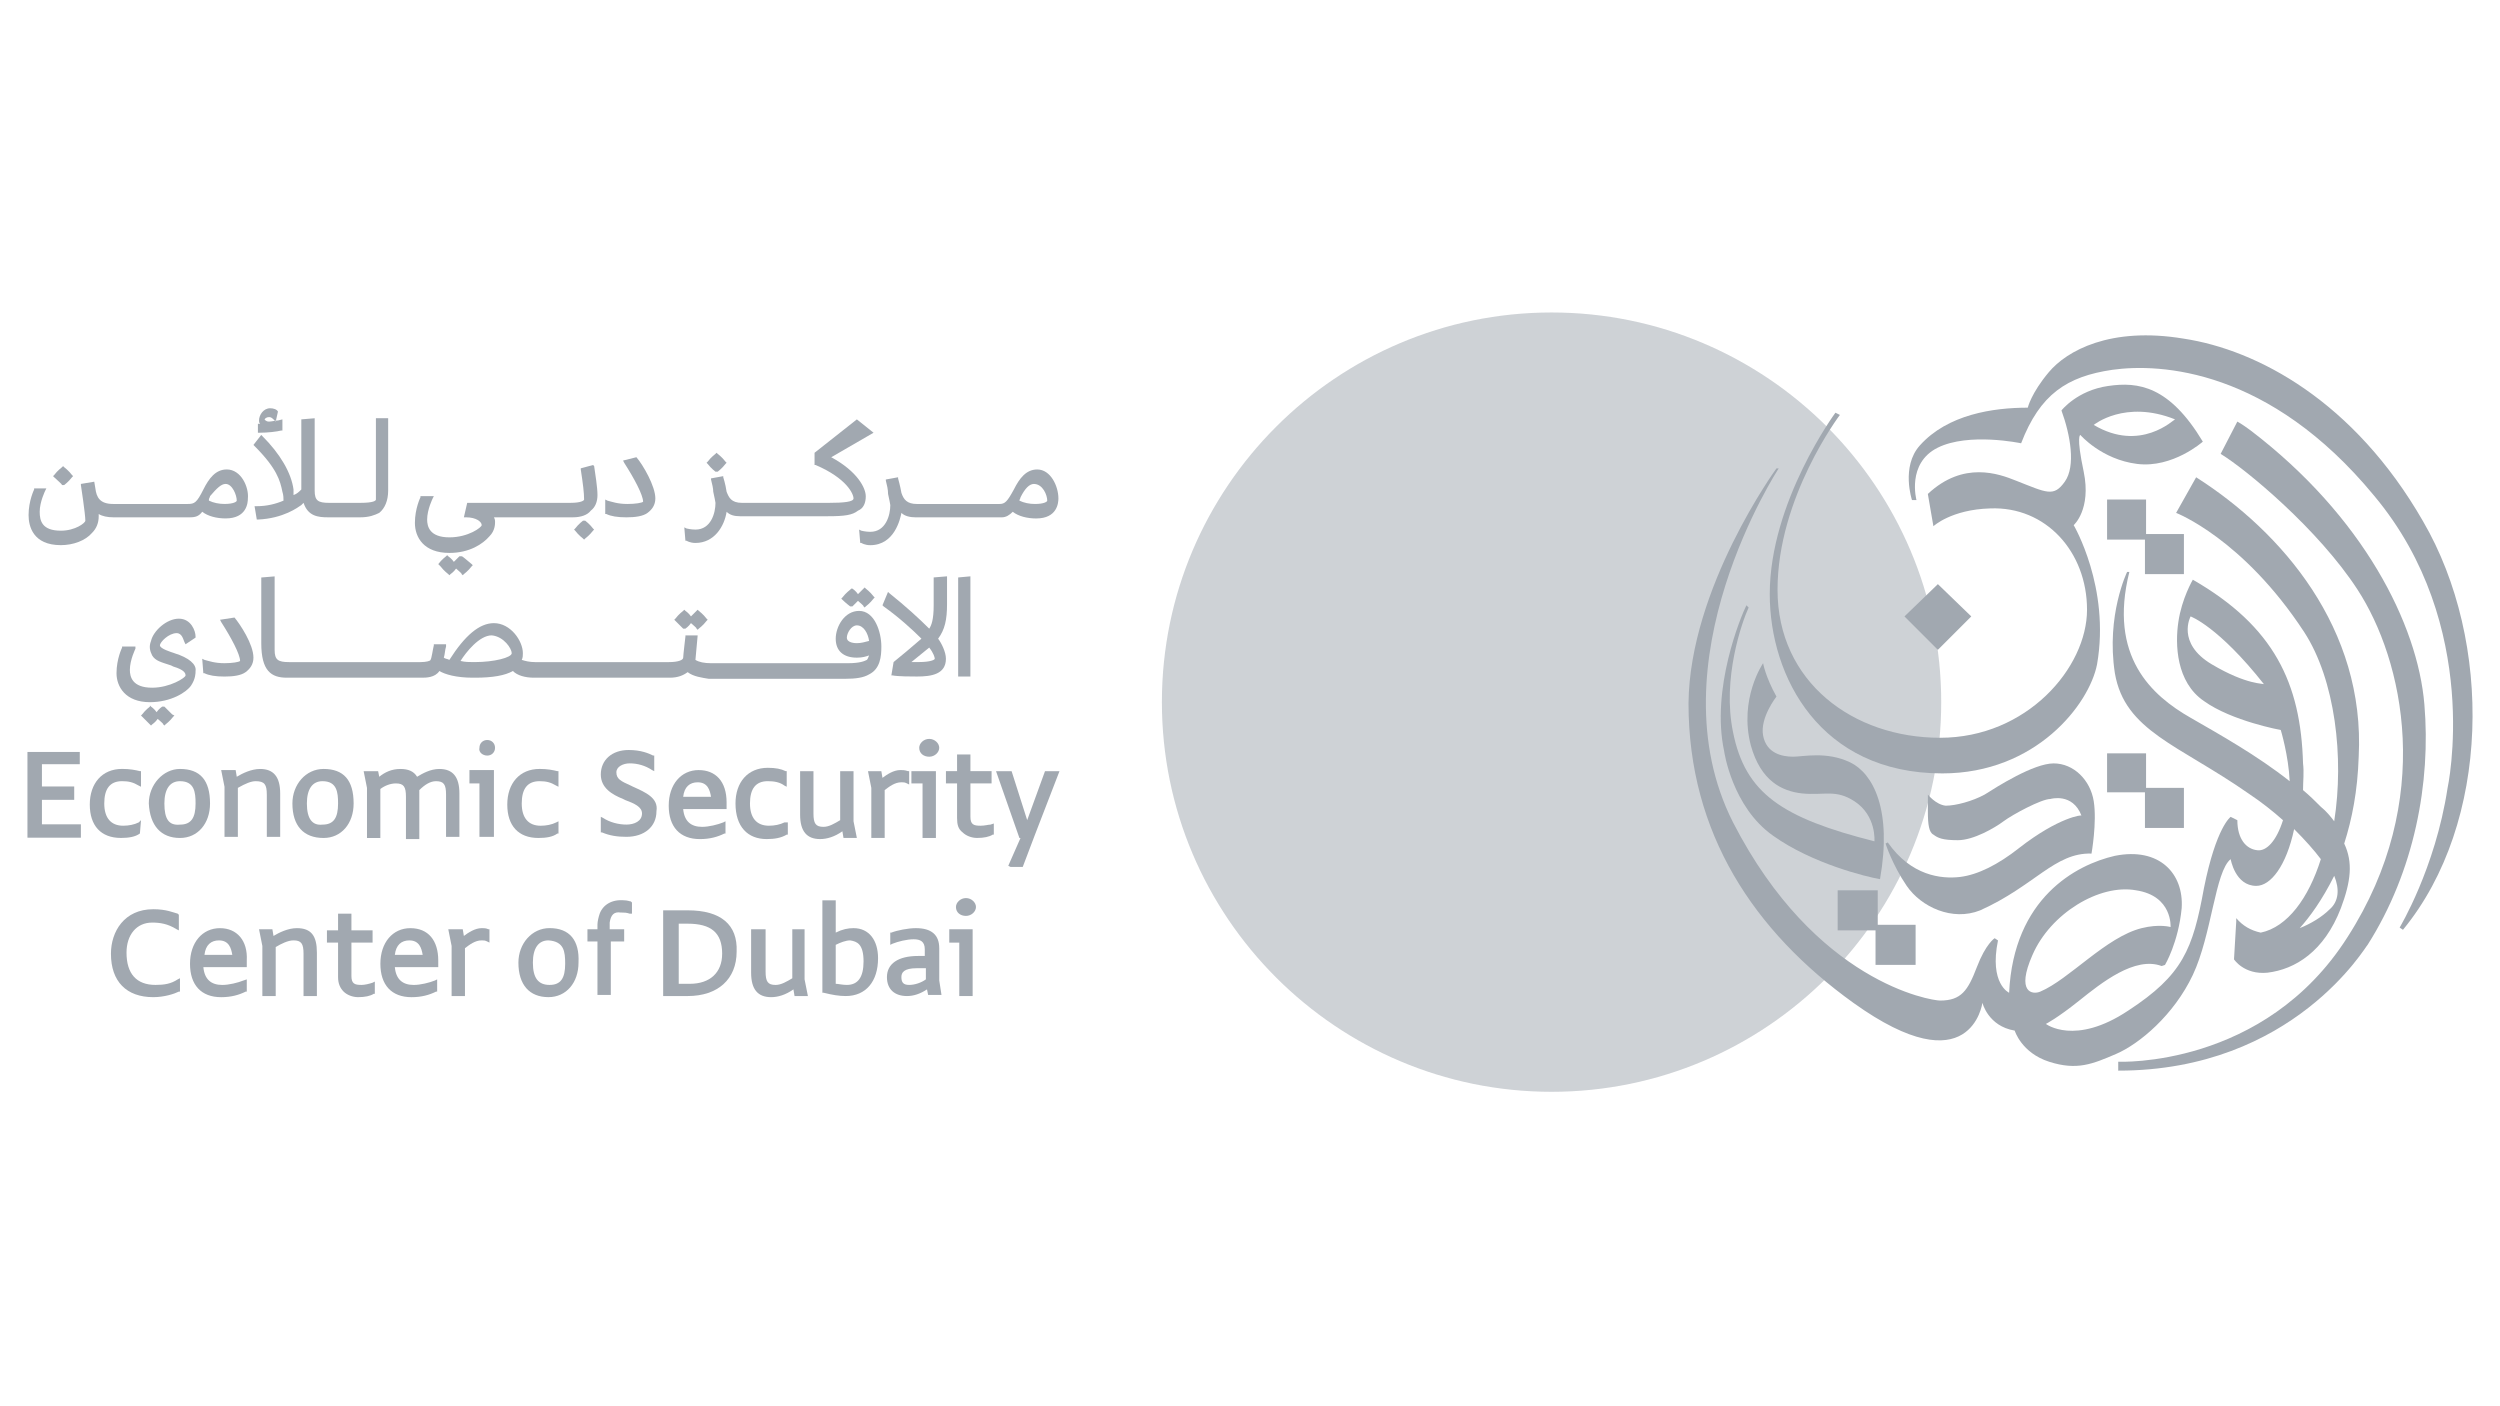 <?xml version="1.0" encoding="UTF-8"?>
<svg id="Layer_1" data-name="Layer 1" xmlns="http://www.w3.org/2000/svg" viewBox="0 0 1366 768">
  <defs>
    <style>
      .cls-1 {
        opacity: .52;
      }

      .cls-2 {
        fill: #a1a8b0;
        fill-rule: evenodd;
        stroke-width: 0px;
      }
    </style>
  </defs>
  <g id="Group-3" class="cls-1">
    <path id="Fill-1" class="cls-2" d="m1060.68,383.65c0,117.4-95.5,212.91-212.91,212.91s-212.91-95.5-212.91-212.91,95.5-212.91,212.91-212.91,212.91,95.5,212.91,212.91"/>
  </g>
  <path id="Fill-4" class="cls-2" d="m1272.98,496.8c-4.26,4.26-10.34,7.91-16.42,10.34,5.47-6.08,12.17-15.21,18.86-28.59,3.04,7.3,2.43,13.99-2.43,18.25m-162.42,24.94c9.73-22.51,36.5-38.93,56.57-35.28,20.07,3.04,18.86,20.07,18.86,20.07,0,0-6.08-1.82-15.82.61-19.47,4.87-39.54,27.98-55.36,34.67-4.26,1.82-13.38.61-4.26-20.07m97.94-158.77c-19.47-11.56-11.56-26.16-11.56-26.16,0,0,15.21,5.47,40.15,37.11,0-.61-9.12.61-28.59-10.95m-8.52-102.2l-10.95,19.47s36.5,13.99,69.96,65.09c17.03,26.16,21.9,68.74,16.42,103.41-1.82-2.43-4.26-5.47-7.3-7.91-3.04-3.04-6.08-6.08-9.73-9.12,0-4.87.61-9.73,0-14.6-1.22-43.8-15.82-74.82-60.22-100.37,0,0-6.08,10.34-7.91,23.12-1.82,12.17-1.22,32.85,13.99,43.19,15.21,10.95,41.97,15.82,41.97,15.82,0,0,4.26,13.99,4.87,27.98-17.64-13.99-38.32-25.55-54.14-34.67-21.29-12.17-45.01-33.46-33.46-79.69h-1.22s-11.56,23.72-6.69,55.36c5.47,31.63,34.67,38.93,73,65.7,7.3,4.87,13.38,9.73,18.86,14.6-3.65,11.56-9.12,17.03-13.99,16.42-6.08-.61-10.95-6.08-10.95-16.42l-3.65-1.82s-7.91,5.47-14.6,38.93c-6.08,33.46-11.56,47.45-41.36,66.91-29.2,19.47-45.01,7.3-45.01,7.3,0,0,6.08-3.04,18.25-12.77,12.17-9.73,30.42-24.33,45.01-18.86l1.82-.61s7.3-12.17,9.12-31.02c1.22-18.86-12.17-33.46-36.5-28.59-21.29,4.87-55.36,23.12-57.79,74.82,0,0-10.95-4.87-6.08-28.59l-1.82-1.22s-4.87,3.04-9.73,15.82c-4.87,12.77-8.52,18.25-20.07,18.25-4.87,0-68.13-9.73-113.14-97.33-44.41-87.6,24.94-193.44,24.94-193.44h-1.22s-47.45,65.09-48.06,128.35c0,71.17,35.89,124.7,90.03,163.63,64.48,46.23,70.56,0,70.56,0,0,0,3.04,12.77,17.64,15.21,0,0,3.65,12.17,18.86,17.03,15.21,4.87,23.72,1.22,36.5-4.26,12.77-5.47,31.63-21.29,41.97-43.19,10.34-21.9,12.17-56.57,20.68-63.26,0,0,2.43,14.6,13.99,14.6,7.91,0,16.42-10.95,20.68-31.02,6.08,6.08,10.95,11.56,14.6,16.42-6.69,21.29-18.25,37.11-32.85,40.15-5.47-1.22-9.73-3.65-13.38-7.91v1.82l-1.22,20.68s5.47,8.52,18.25,7.3c15.21-1.82,31.02-11.56,40.15-35.28,5.47-14.6,6.69-24.94,1.82-35.28,4.26-13.38,7.3-28.59,7.91-47.45,3.65-69.96-41.97-122.88-88.81-152.68"/>
  <polygon id="Fill-6" class="cls-2" points="1058.85 355.06 1040.6 336.81 1058.85 319.17 1077.1 336.81 1058.85 355.06"/>
  <polygon id="Fill-8" class="cls-2" points="1172.61 291.8 1172.61 272.94 1151.31 272.94 1151.31 294.84 1172 294.84 1172 313.7 1193.29 313.7 1193.29 291.8 1172.61 291.8"/>
  <polygon id="Fill-10" class="cls-2" points="1172.61 430.49 1172.61 411.63 1151.31 411.63 1151.31 432.92 1172 432.92 1172 452.39 1193.29 452.39 1193.29 430.49 1172.61 430.49"/>
  <polygon id="Fill-12" class="cls-2" points="1026 505.31 1026 486.46 1004.1 486.46 1004.1 508.35 1024.79 508.35 1024.79 527.21 1046.69 527.21 1046.69 505.31 1026 505.31"/>
  <path id="Fill-14" class="cls-2" d="m1103.26,463.34c-11.56,9.12-22.51,14.6-32.24,15.82-10.34,1.22-26.77-.61-39.54-18.86l-1.22.61s3.65,11.56,11.56,23.12c7.91,11.56,24.94,19.47,40.15,13.38,29.81-13.38,40.76-31.63,60.83-31.02,0,0,3.04-17.03,1.22-28.59-1.82-11.56-10.95-20.68-21.9-20.68s-31.02,12.77-37.71,17.03c-6.69,3.65-15.82,6.08-21.29,6.08-5.47-.61-9.73-6.08-9.73-6.08v9.12c0,7.3.61,11.56,3.04,12.77,2.43,1.82,4.87,3.04,13.38,3.04s20.07-6.69,24.94-10.34c4.87-3.65,20.68-12.17,25.55-12.17,0,0,12.17-3.65,17.03,9.12.61-.61-12.17.61-34.07,17.64"/>
  <g id="Group-18">
    <path id="Fill-16" class="cls-2" d="m1047.14,273.24h-2.43s-6.08-18.25,4.26-29.81c15.21-17.03,40.15-20.68,59.01-20.68,0,0,1.82-7.91,11.56-19.47,9.73-11.56,33.46-24.94,73.6-18.25,40.15,6.08,93.07,34.07,130.79,99.76,38.32,65.7,37.11,164.85-10.95,223.25l-1.82-1.22s19.47-32.24,26.16-76.04c0,0,19.47-88.81-40.15-159.98-57.18-69.35-116.79-72.39-142.95-68.74-24.94,3.65-39.54,13.38-49.88,40.15,0,0-28.59-6.08-45.62,2.43-17.03,8.52-11.56,28.59-11.56,28.59"/>
  </g>
  <path id="Fill-19" class="cls-2" d="m1157.4,585h0v-4.87s79.69,3.65,125.31-68.13c48.06-74.82,30.42-151.47,5.47-189.79-21.29-32.85-60.83-65.7-74.82-74.21l9.12-17.64s2.43,1.22,7.3,4.87c61.44,46.84,91.25,105.85,94.9,149.64,3.65,42.58-5.47,91.25-31.02,131.39-.61,0-40.15,68.74-136.26,68.74"/>
  <path id="Fill-21" class="cls-2" d="m1144.02,232.18s17.03-13.99,44.41-3.04c-.61,0-18.86,18.25-44.41,3.04m7.91-21.29c-17.03,2.43-25.55,13.38-25.55,13.38,4.87,13.38,7.91,30.42,1.82,38.93-6.08,8.52-9.73,6.08-26.77-.61-9.12-3.65-28.59-10.95-48.06,7.3l3.04,17.64s9.73-9.12,31.02-9.73c30.42-1.22,52.92,23.72,52.92,55.36s-32.85,69.96-80.3,69.96-88.81-30.42-88.81-80.9,34.07-95.5,34.07-95.5l-2.43-1.22s-35.89,48.66-35.89,99.15c0,45.01,27.37,97.94,94.29,97.94,51.1,0,80.3-37.71,84.55-59.61,7.3-41.97-12.77-76.04-12.77-76.04,0,0,9.73-8.52,5.47-29.2-4.26-20.07-1.82-20.07-1.82-20.07,0,0,11.56,13.38,31.02,15.82,19.47,2.43,35.89-12.17,35.89-12.17-18.25-30.42-35.28-32.85-51.71-30.42"/>
  <path id="Fill-23" class="cls-2" d="m1010.8,416.5c-12.77-6.08-25.55-3.04-31.02-3.04-6.08,0-14.6-1.82-16.42-11.56-1.82-9.73,7.3-21.29,7.3-21.29-6.08-10.95-7.3-18.25-7.3-18.25,0,0-13.38,19.47-6.69,45.01,5.47,19.47,17.03,24.94,27.98,26.16,12.17,1.22,18.25-2.43,28.59,4.26,12.17,7.91,10.95,21.9,10.95,21.9-50.49-12.77-70.56-26.16-77.25-59.61-6.08-29.2,4.87-60.22,8.52-68.13l-1.22-1.22c-3.04,6.08-19.47,45.62-12.17,79.69,0,0,4.26,30.42,26.77,46.23,21.29,15.21,51.1,22.51,58.4,23.72,6.69-37.71-3.65-57.79-16.42-63.87"/>
  <path id="Fill-25" class="cls-2" d="m324.02,254.08l-6.69,1.82v.61c1.22,7.91,1.82,12.77,1.82,16.42,0,.61-1.82,1.82-7.3,1.82h-56.57l-1.82,7.91h1.22c5.47,0,8.52,2.43,8.52,4.26,0,1.22-7.3,6.69-17.64,6.69-10.95,0-12.17-6.08-12.17-9.73,0-5.47,3.04-11.56,3.04-11.56l.61-1.22h-7.3v.61s-3.04,6.08-3.04,13.99,4.87,16.42,18.86,16.42c10.95,0,18.25-4.87,21.9-9.12,3.04-3.04,3.04-6.69,3.04-7.91,0-.61,0-1.22-.61-2.43h43.19c4.26,0,7.91-1.22,9.73-3.65,2.43-1.82,3.65-4.87,3.65-8.52,0-4.26-1.22-11.56-1.82-15.82l-.61-.61Z"/>
  <path id="Fill-27" class="cls-2" d="m252.24,303.96h-1.22s-1.22,1.22-3.04,3.04c-1.22-1.82-3.04-3.04-3.04-3.04l-.61-.61-.61.61s-2.43,1.82-4.26,4.26l.61.61.61.61c1.82,2.43,4.26,4.26,4.26,4.26l.61.61.61-.61s1.82-1.22,3.04-3.04c1.22,1.22,3.04,2.43,3.04,3.04l.61.61.61-.61s2.43-1.82,4.26-4.26l.61-.61-.61-.61c-3.04-2.43-4.87-4.26-5.47-4.26"/>
  <path id="Fill-29" class="cls-2" d="m319.76,284.5h-1.22s-2.43,1.82-4.26,4.26l-.61.61.61.61c1.82,2.43,4.26,4.26,4.26,4.26l.61.61.61-.61s2.43-1.82,4.26-4.26l.61-.61-.61-.61c-1.82-2.43-4.26-4.26-4.26-4.26"/>
  <path id="Fill-31" class="cls-2" d="m347.74,249.82l-7.3,1.82.61,1.22c5.47,8.52,10.34,17.64,10.34,21.29-.61.61-4.26,1.22-8.52,1.22-5.47,0-8.52-1.22-10.95-1.82l-1.22-.61v7.91h.61c2.43,1.22,6.08,1.82,10.95,1.82s9.12-.61,11.56-2.43c2.43-1.82,4.26-4.26,4.26-7.91,0-6.69-6.69-18.25-10.34-22.51h0Z"/>
  <path id="Fill-33" class="cls-2" d="m390.93,257.73h1.22s2.43-1.82,4.26-4.26l.61-.61-.61-.61c-1.82-2.43-4.26-4.26-4.26-4.26l-.61-.61-.61.61s-2.43,1.82-4.26,4.26l-.61.61.61.61c1.82,2.43,4.26,4.26,4.26,4.26"/>
  <path id="Fill-35" class="cls-2" d="m473.05,271.12c0-4.26-4.26-13.38-18.86-21.29l23.12-13.38-9.12-7.3-23.12,18.25v6.69h.61c17.03,7.3,20.68,15.82,20.68,18.25,0,1.82-4.87,2.43-13.99,2.43h-46.84c-6.08,0-7.3-3.04-8.52-6.08-.61-4.26-1.82-7.91-1.82-7.91v-.61l-6.69,1.22v.61c.61,2.43,1.22,4.87,1.22,6.69.61,3.04,1.22,5.47,1.22,6.08,0,5.47-2.43,14.6-10.95,14.6-2.43,0-4.87-.61-4.87-.61l-1.22-.61.61,7.3h.61s1.82,1.22,4.87,1.22c10.34,0,15.82-9.12,17.03-17.03h0c1.82,1.82,4.26,2.43,7.3,2.43h48.06c9.12,0,13.38-.61,16.42-3.04,3.04-1.22,4.26-4.26,4.26-7.91"/>
  <path id="Fill-37" class="cls-2" d="m572.21,273.55c0,.61-1.82,1.82-6.69,1.82-3.04,0-6.08-.61-8.52-1.82h0c0-.61.61-1.22.61-1.82,2.43-4.87,4.87-7.3,7.3-7.3,4.87,0,7.3,6.08,7.3,9.12m-5.47-17.03c-6.08,0-9.73,4.87-12.77,10.95-3.65,6.69-4.87,7.91-7.91,7.91h-45.01c-5.47,0-7.3-2.43-8.52-6.08-.61-3.65-1.82-7.91-1.82-7.91v-.61l-6.69,1.22v.61c.61,2.43,1.22,4.87,1.22,7.3.61,3.04,1.22,5.47,1.22,6.08,0,5.47-2.43,14.6-10.95,14.6-2.43,0-4.87-.61-4.87-.61l-1.22-.61.61,7.3h.61s1.82,1.22,4.87,1.22c13.38,0,16.42-14.6,17.03-17.64h0c1.82,1.82,4.87,2.43,7.91,2.43h46.84c2.43,0,4.26-1.22,6.08-3.04,3.04,2.43,7.91,3.65,12.77,3.65,11.56,0,12.17-8.52,12.17-10.95,0-6.69-4.26-15.82-11.56-15.82"/>
  <path id="Fill-39" class="cls-2" d="m123.28,264.42c3.65,0,6.08,6.08,6.08,9.12,0,.61-1.82,1.82-6.69,1.82-3.04,0-6.08-.61-8.52-1.82v-.61c0-.61.61-1.22.61-1.82,3.65-4.26,6.08-6.69,8.52-6.69m.61-7.91c-6.08,0-9.73,4.87-12.77,10.95-3.65,7.3-4.87,7.91-8.52,7.91h-40.76c-7.3,0-9.12-3.65-9.73-8.52l-.61-3.65-7.3,1.22v.61s2.43,15.82,2.43,19.47c0,1.22-5.47,5.47-13.38,5.47-10.34,0-11.56-5.47-11.56-10.34,0-5.47,3.04-11.56,3.04-11.56l.61-1.22h-6.69v.61s-3.04,6.08-3.04,13.99c0,6.08,2.43,16.42,17.64,16.42,6.69,0,13.38-2.43,17.03-6.69,2.43-2.43,3.65-5.47,3.65-9.12v-1.22c1.82,1.22,4.87,1.82,7.91,1.82h41.97c3.04,0,4.87-.61,6.69-3.04,3.04,2.43,7.91,3.65,12.77,3.65,11.56,0,12.17-8.52,12.17-10.95.61-6.08-3.65-15.82-11.56-15.82"/>
  <path id="Fill-41" class="cls-2" d="m33.86,265.03h1.22s2.43-1.82,4.26-4.26l.61-.61-.61-.61c-1.82-2.43-4.26-4.26-4.26-4.26l-.61-.61-.61.61s-2.43,1.82-4.26,4.26l-.61.61.61.61c1.82,1.82,4.26,3.65,4.26,4.26"/>
  <path id="Fill-43" class="cls-2" d="m205.4,228.53v44.41c0,.61-1.22,1.82-8.52,1.82h-17.03c-6.08,0-7.91-1.22-7.91-6.69v-39.54l-7.3.61v38.32c-1.22,1.22-2.43,2.43-4.26,3.04v-3.04c-1.22-9.12-7.3-19.47-17.03-29.2l-.61-.61-4.26,5.47.61.61c12.17,12.17,13.99,18.86,15.21,24.94.61,1.82.61,3.65.61,4.87-4.26,1.82-9.12,3.04-14.6,3.04h-1.22l1.22,7.3h.61c13.99-.61,21.9-6.69,23.72-7.91l1.22-1.22c2.43,7.3,7.91,7.91,13.38,7.91h17.64c4.87,0,7.91-1.22,10.34-2.43,3.04-2.43,4.87-6.69,4.87-12.17v-39.54h-6.69Z"/>
  <path id="Fill-45" class="cls-2" d="m151.87,229.75c-1.22,0-3.65.61-4.87.61-1.82,0-2.43-1.22-2.43-1.22,0,0,.61-1.22,2.43-1.22.61,0,1.22,0,2.43,1.22l1.22,1.22,1.22-5.47h0c-.61-1.22-2.43-1.82-4.26-1.82-3.65,0-6.08,3.65-6.08,6.69,0,.61,0,1.22.61,1.82h-1.22v4.87h.61c4.87,0,9.73-.61,12.17-1.22h.61v-6.08l-2.43.61Z"/>
  <path id="Fill-47" class="cls-2" d="m95.3,356.89c-1.82-.61-7.91-2.43-7.91-4.26s4.87-6.69,9.12-6.69c3.04,0,3.65,3.65,4.26,4.87l.61,1.22,5.47-3.65v-.61c0-3.04-2.43-9.73-9.12-9.73s-13.99,6.69-15.21,12.17c-1.22,3.04-.61,5.47.61,7.91,1.82,3.04,4.87,3.65,10.34,5.47l1.22.61c6.08,1.82,6.69,3.65,6.69,4.87s-8.52,6.69-18.25,6.69c-10.95,0-12.17-6.08-12.17-9.73,0-5.47,3.04-11.56,3.04-11.56v-1.22h-7.3v.61s-3.04,6.08-3.04,13.99c0,7.3,4.87,15.82,18.25,15.82,11.56,0,20.07-5.47,22.51-9.12,2.43-3.65,2.43-6.69,2.43-7.91.61-3.65-3.65-7.3-11.56-9.73"/>
  <path id="Fill-49" class="cls-2" d="m89.82,386.09h-1.22s-1.82,1.22-3.04,3.04c-1.22-1.82-3.04-3.04-3.04-3.04l-.61-.61v.61s-2.43,1.82-4.26,4.26l-.61.61.61.61c1.82,1.82,4.26,4.26,4.26,4.26l.61.61.61-.61s1.82-1.22,3.04-3.04c1.22,1.22,3.04,2.43,3.04,3.04l.61.61.61-.61s2.43-1.82,4.26-4.26l.61-.61-1.22-.61c-1.82-1.82-4.26-4.26-4.26-4.26"/>
  <path id="Fill-51" class="cls-2" d="m128.14,337.42h0l-7.91,1.22.61,1.22c5.47,8.52,10.34,17.64,10.34,21.29-.61.61-4.26,1.22-8.52,1.22-5.47,0-8.52-1.22-10.95-1.82l-1.22-.61.61,7.91h.61c2.43,1.22,6.08,1.82,10.95,1.82s9.12-.61,11.56-2.43c2.43-1.82,4.26-4.26,4.26-7.91,0-7.3-7.3-18.25-10.34-21.9"/>
  <path id="Fill-53" class="cls-2" d="m373.29,343.5h1.22s1.82-1.22,3.04-3.04c1.22,1.22,3.04,2.43,3.04,3.04l.61.61.61-.61s2.43-1.82,4.26-4.26l.61-.61-.61-.61c-1.82-2.43-4.26-4.26-4.26-4.26l-.61-.61-.61.61s-1.22,1.22-3.04,3.04c-1.22-1.82-3.04-3.04-3.04-3.04l-.61-.61-.61.61s-2.43,1.82-4.26,4.26l-.61.61.61.61c1.82,1.82,4.26,4.26,4.26,4.26"/>
  <path id="Fill-55" class="cls-2" d="m464.54,331.34h1.22s1.22-1.22,3.04-3.04c1.22,1.22,3.04,2.43,3.04,3.04l.61.61.61-.61s2.43-1.82,4.26-4.26l.61-.61-.61-.61c-1.82-2.43-4.26-4.26-4.26-4.26l-.61-.61-.61.61s-1.22,1.22-3.04,3.04c-1.22-1.82-3.04-3.04-3.04-3.04h-.61s-.61.61-.61.61c0,0-2.43,1.82-4.26,4.26l-.61.61.61.61c1.82,1.82,4.26,3.65,4.26,3.65"/>
  <path id="Fill-57" class="cls-2" d="m502.25,361.75h-4.26c3.04-2.43,6.69-5.47,9.73-7.91,2.43,3.04,3.04,5.47,3.04,6.08s-2.43,1.82-8.52,1.82Zm7.91-31.02c0,7.91-1.22,10.95-2.43,12.77-5.47-5.47-12.77-12.17-21.9-19.47l-.61-.61-3.04,7.3.61.61c8.52,6.08,15.82,12.77,20.68,17.64-4.87,4.26-12.17,10.34-15.21,12.77h0l-1.22,7.3h.61c3.04.61,10.34.61,13.38.61,7.91,0,15.82-1.22,15.82-9.73,0-3.65-2.43-8.52-4.26-10.95,3.65-4.87,4.87-10.34,4.87-18.86v-15.21l-7.3.61s0,15.21,0,15.21Z"/>
  <polygon id="Fill-59" class="cls-2" points="523.54 315.52 523.54 369.66 530.23 369.66 530.23 314.91 523.54 315.52"/>
  <path id="Fill-61" class="cls-2" d="m279.61,356.89c0,2.43-9.73,4.87-20.07,4.87h-1.22c-1.82,0-4.26,0-6.69-.61,3.04-4.87,10.34-13.99,17.03-13.99,6.69.61,10.95,7.3,10.95,9.73m195.27-6.69c-2.43.61-4.26,1.22-6.69,1.22-.61,0-5.47,0-5.47-3.04,0-2.43,2.43-6.69,5.47-6.69,3.65,0,6.08,4.26,6.69,8.52m-5.47-16.42c-7.91,0-12.77,8.52-12.77,15.21s4.26,10.34,11.56,10.34c3.04,0,4.87-.61,6.69-1.22-.61,1.22-.61,1.82-1.22,2.43-1.22.61-3.65,1.82-10.34,1.82h-74.82c-3.65,0-6.69-.61-8.52-1.82l1.22-13.38h-6.69v.61s-1.22,10.34-1.22,11.56-2.43,2.43-7.91,2.43h-73c-3.04,0-5.47-.61-7.3-1.22.61-1.22.61-2.43.61-3.65,0-6.69-6.69-16.42-15.82-16.42-7.91,0-15.82,6.69-24.33,20.07-1.22-.61-2.43-.61-3.04-1.22.61-1.82.61-4.26,1.22-6.08v-1.22h-6.69v.61c-.61,2.43-1.22,7.3-1.82,7.91,0,.61-2.43,1.22-5.47,1.22h-71.78c-6.08,0-7.91-1.22-7.91-6.69v-40.15l-7.3.61v35.89c0,15.21,5.47,18.86,13.99,18.86h73.6c2.43,0,7.3,0,9.73-3.65,3.04,1.82,9.12,3.65,18.25,3.65h1.22c9.73,0,16.42-1.22,20.68-3.65,2.43,2.43,6.69,3.65,11.56,3.65h74.21c4.26,0,7.3-1.22,9.73-3.04h0c3.04,2.43,7.91,3.04,11.56,3.65h74.21c6.08,0,10.34-.61,13.38-2.43,6.08-3.04,6.69-9.73,6.69-15.21,0-7.91-3.65-19.47-12.17-19.47"/>
  <path id="Fill-63" class="cls-2" d="m266.23,412.85c2.43,0,4.26-1.82,4.26-4.26s-1.82-4.26-4.26-4.26-4.26,1.82-4.26,4.26c-.61,2.43,1.82,4.26,4.26,4.26"/>
  <path id="Fill-65" class="cls-2" d="m507.73,403.73c-3.04,0-5.47,2.43-5.47,4.87,0,3.04,2.43,4.87,5.47,4.87s5.47-2.43,5.47-4.87-2.43-4.87-5.47-4.87"/>
  <g id="Group-69">
    <polygon id="Fill-67" class="cls-2" points="44.2 450.41 22.91 450.41 22.91 437.03 40.55 437.03 40.55 429.73 22.91 429.73 22.91 417.56 43.59 417.56 43.59 410.87 15 410.87 15 457.71 44.2 457.71 44.2 450.41"/>
  </g>
  <path id="Fill-70" class="cls-2" d="m76.44,455.43h0l.61-7.3-1.22,1.22c-2.43,1.22-5.47,1.82-8.52,1.82-6.69,0-10.34-4.26-10.34-12.17s3.04-12.17,9.73-12.17c3.65,0,6.08.61,9.12,2.43l1.22.61v-8.52h-.61c-2.43-.61-5.47-1.22-9.73-1.22-10.95,0-17.64,7.91-17.64,19.47s6.08,18.25,17.03,18.25c4.26,0,7.91-.61,10.34-2.43"/>
  <path id="Fill-72" class="cls-2" d="m89.82,439.01c0-7.91,3.04-12.17,8.52-12.17,7.91,0,8.52,6.08,8.52,12.17,0,7.91-2.43,11.56-8.52,11.56-6.08.61-8.52-3.04-8.52-11.56m8.52,18.86c9.73,0,16.42-7.91,16.42-18.86,0-12.77-5.47-18.86-16.42-18.86-9.12,0-17.03,8.52-17.03,18.86.61,12.17,6.69,18.86,17.03,18.86"/>
  <path id="Fill-74" class="cls-2" d="m145.79,434.14v23.12h7.3v-23.72c0-9.12-3.65-13.38-10.95-13.38-4.87,0-9.73,2.43-12.77,4.26l-.61-3.65h-7.91l1.82,9.12v27.37h7.3v-26.77c4.26-2.43,7.3-3.65,9.73-3.65,4.87,0,6.08,1.82,6.08,7.3"/>
  <path id="Fill-76" class="cls-2" d="m167.68,439.01c0-7.91,3.04-12.17,8.52-12.17,7.91,0,8.52,6.08,8.52,12.17,0,7.91-2.43,11.56-8.52,11.56-5.47.61-8.52-3.04-8.52-11.56m9.12,18.86c9.73,0,16.42-7.91,16.42-18.86,0-12.77-5.47-18.86-16.42-18.86-9.73,0-17.03,8.52-17.03,18.86,0,12.17,6.08,18.86,17.03,18.86"/>
  <path id="Fill-78" class="cls-2" d="m238.25,426.84c4.26,0,5.47,1.82,5.47,7.3v23.12h7.3v-23.72c0-9.12-3.65-13.38-10.95-13.38-4.87,0-9.12,2.43-12.17,4.26-1.82-3.04-4.87-4.26-9.12-4.26-4.87,0-8.52,1.82-11.56,4.26l-.61-3.04h-7.91l1.82,9.12v27.37h7.3v-26.77c2.43-1.82,5.47-3.04,8.52-3.04,4.26,0,5.47,1.82,5.47,7.3v23.12h7.3v-26.77c3.04-3.04,6.08-4.87,9.12-4.87"/>
  <polygon id="Fill-80" class="cls-2" points="261.97 457.26 269.88 457.26 269.88 420.76 256.5 420.76 256.5 428.06 261.97 428.06 261.97 457.26"/>
  <path id="Fill-82" class="cls-2" d="m294.82,420.15c-10.95,0-17.64,7.91-17.64,19.47s6.08,18.25,17.03,18.25c4.26,0,7.91-.61,10.34-2.43h.61v-6.69l-1.22.61c-2.43,1.22-5.47,1.82-8.52,1.82-6.69,0-10.34-4.26-10.34-12.17s3.04-12.17,9.73-12.17c3.65,0,6.08.61,9.12,2.43l1.22.61v-8.52h-.61c-2.43-.61-5.47-1.22-9.73-1.22"/>
  <path id="Fill-84" class="cls-2" d="m345.92,429.88l-1.22-.61c-5.47-2.43-7.91-3.65-7.91-7.3,0-3.04,3.65-4.87,7.3-4.87,4.26,0,8.52,1.22,12.17,3.65l1.22.61v-8.52h-.61c-2.43-1.22-6.69-3.04-13.38-3.04-9.12,0-15.21,5.47-15.21,13.38,0,7.3,6.08,10.95,12.17,13.38l1.22.61c4.87,1.82,9.12,3.65,9.12,7.3,0,4.26-4.26,6.08-8.52,6.08s-9.12-1.22-12.77-3.65l-1.22-.61v8.52h.61c4.26,1.82,8.52,2.43,13.38,2.43,9.73,0,16.42-5.47,16.42-13.99,1.22-7.3-6.08-10.34-12.77-13.38"/>
  <path id="Fill-86" class="cls-2" d="m373.29,435.36c.61-5.47,3.65-7.91,7.91-7.91,5.47,0,6.69,4.26,7.3,7.91h-15.21Zm8.52-14.6c-9.73,0-16.42,7.91-16.42,19.47s6.08,18.25,17.03,18.25c5.47,0,9.73-1.22,13.38-3.04h.61v-6.69l-1.22.61c-3.04,1.22-7.91,2.43-11.56,2.43-6.08,0-9.73-3.04-10.34-9.73h23.72v-3.65c0-11.56-6.08-17.64-15.21-17.64Z"/>
  <path id="Fill-88" class="cls-2" d="m418.91,458.47c4.26,0,7.91-.61,10.95-2.43h.61v-6.69h-1.82c-2.43,1.22-5.47,1.82-8.52,1.82-6.69,0-10.34-4.26-10.34-12.17s3.04-12.17,9.73-12.17c3.65,0,6.69.61,9.12,2.43l1.22.61v-8.52h-.61c-2.43-1.22-5.47-1.82-9.73-1.82-10.95,0-17.64,7.91-17.64,19.47,0,12.77,6.69,19.47,17.03,19.47"/>
  <path id="Fill-90" class="cls-2" d="m448.11,458.47c3.65,0,7.91-1.22,12.17-4.26l.61,3.65h7.3l-1.82-9.12v-27.37h-7.3v26.77c-3.04,1.82-6.08,3.65-9.12,3.65-4.26,0-5.47-1.82-5.47-7.3v-23.12h-7.3v23.72c0,9.12,3.65,13.38,10.95,13.38"/>
  <path id="Fill-92" class="cls-2" d="m491.91,420.76c-3.65,0-7.3,2.43-9.73,4.26l-.61-3.65h-7.3l1.82,9.12v27.37h7.3v-26.16c2.43-1.82,5.47-4.26,9.12-4.26,1.22,0,1.82,0,3.04.61l1.22.61v-7.3h-.61c-1.82-.61-3.04-.61-4.26-.61"/>
  <polygon id="Fill-94" class="cls-2" points="497.99 428.06 504.08 428.06 504.08 457.87 511.38 457.87 511.38 421.37 497.99 421.37 497.99 428.06"/>
  <path id="Fill-96" class="cls-2" d="m535.71,451.17c-3.65,0-5.47-.61-5.47-4.87v-18.25h11.56v-6.69h-11.56v-9.12h-7.3v9.12h-6.08v6.69h6.08v18.86c0,3.65.61,6.08,3.04,7.91,1.82,1.82,4.87,3.04,7.91,3.04,3.65,0,6.69-.61,8.52-1.82h.61v-6.08l-1.82.61c-1.22,0-3.04.61-5.47.61"/>
  <polygon id="Fill-98" class="cls-2" points="570.99 421.37 561.26 448.13 552.74 421.37 544.23 421.37 557 457.87 557.61 457.87 550.92 473.07 552.13 473.68 558.83 473.68 565.52 456.04 578.9 421.37 570.99 421.37"/>
  <path id="Fill-100" class="cls-2" d="m527.8,490.71c-3.04,0-5.47,2.43-5.47,4.87,0,3.04,2.43,4.87,5.47,4.87s5.47-2.43,5.47-4.87c0-2.43-2.43-4.87-5.47-4.87"/>
  <path id="Fill-102" class="cls-2" d="m394.58,521.13c0,10.34-6.69,16.42-17.64,16.42h-6.08v-32.85h4.87c12.77,0,18.86,4.87,18.86,16.42m-18.86-23.72h-13.38v46.84h13.38c16.42,0,26.77-9.12,26.77-24.33.61-14.6-8.52-22.51-26.77-22.51"/>
  <path id="Fill-104" class="cls-2" d="m440.21,507.75h-7.3v26.77c-3.04,1.82-6.08,3.65-9.12,3.65-4.26,0-5.47-1.82-5.47-7.3v-23.12h-7.91v23.72c0,9.12,3.65,13.38,10.95,13.38,3.65,0,7.91-1.22,12.17-4.26l.61,3.65h7.3l-1.82-9.12v-27.37h.61Z"/>
  <path id="Fill-106" class="cls-2" d="m471.84,525.39c0,8.52-3.04,12.77-9.12,12.77-2.43,0-4.87-.61-6.08-.61v-21.29c2.43-1.22,5.47-2.43,7.91-2.43,3.65.61,7.3,1.82,7.3,11.56m-5.47-18.25c-3.04,0-6.08.61-9.73,2.43v-17.64h-7.3v50.49h.61c4.87,1.22,8.52,1.82,12.17,1.82,10.95,0,17.64-7.91,17.64-20.68,0-9.73-4.87-16.42-13.38-16.42"/>
  <path id="Fill-108" class="cls-2" d="m505.9,529.65v5.47c-2.43,1.82-6.08,3.04-9.12,3.04s-4.26-1.22-4.26-4.26c0-2.43,1.22-4.87,8.52-4.87h4.87v.61Zm7.3-11.56c0-7.3-4.26-10.95-12.77-10.95-4.26,0-10.34,1.22-13.38,2.43h-.61v6.69l1.22-.61c3.04-1.22,7.91-2.43,11.56-2.43s6.08,1.22,6.08,5.47v3.65h-3.65c-10.95,0-17.03,4.26-17.03,11.56,0,6.69,4.26,10.34,10.95,10.34,3.65,0,7.3-1.22,10.95-3.65l.61,3.04h7.3l-1.22-7.91v-17.64Z"/>
  <polygon id="Fill-110" class="cls-2" points="518.68 515.05 524.15 515.05 524.15 544.24 531.45 544.24 531.45 507.75 518.68 507.75 518.68 515.05"/>
  <path id="Fill-112" class="cls-2" d="m83.74,496.8c-15.82,0-23.12,12.17-23.12,24.33,0,15.21,8.52,23.72,23.12,23.72,6.08,0,11.56-1.82,13.99-3.04h.61v-7.3l-1.22.61c-3.65,2.43-7.3,3.04-12.17,3.04-10.34,0-15.82-6.08-15.82-17.64,0-9.73,5.47-16.42,13.99-16.42,4.26,0,8.52.61,13.38,3.65l1.22.61v-8.52l-.61-.61c-2.43-.61-6.08-2.43-13.38-2.43"/>
  <path id="Fill-114" class="cls-2" d="m111.72,521.74c.61-5.47,3.65-7.91,7.91-7.91,5.47,0,6.69,4.26,7.3,7.91h-15.21Zm8.52-14.6c-9.73,0-16.42,7.91-16.42,19.47s6.08,18.25,17.03,18.25c5.47,0,9.73-1.22,13.38-3.04h.61v-6.69l-1.82.61c-3.04,1.22-7.91,2.43-11.56,2.43-6.08,0-9.73-3.04-10.34-9.73h23.72v-3.65c.61-10.95-5.47-17.64-14.6-17.64Z"/>
  <path id="Fill-116" class="cls-2" d="m162.21,507.14c-4.87,0-9.73,2.43-12.77,4.26l-.61-3.65h-7.3l1.82,9.12v27.37h7.3v-26.77c3.04-1.82,6.69-3.65,9.73-3.65,4.26,0,5.47,1.82,5.47,7.3v23.12h7.3v-23.72c0-9.12-3.04-13.38-10.95-13.38"/>
  <path id="Fill-118" class="cls-2" d="m197.49,538.16c-3.65,0-5.47-.61-5.47-4.87v-18.25h11.56v-6.69h-11.56v-9.12h-7.3v9.12h-6.08v6.69h6.08v18.86c0,3.65,1.22,6.08,3.04,7.91,1.82,1.82,4.87,3.04,7.91,3.04,3.65,0,6.69-.61,8.52-1.82h.61v-6.69l-1.22.61c-1.82.61-4.26,1.22-6.08,1.22"/>
  <path id="Fill-120" class="cls-2" d="m215.74,521.74c.61-5.47,3.65-7.91,7.91-7.91,5.47,0,6.69,4.26,7.3,7.91h-15.21Zm8.52-14.6c-9.73,0-16.42,7.91-16.42,19.47s6.08,18.25,17.03,18.25c5.47,0,9.73-1.22,13.38-3.04h.61v-6.69l-1.22.61c-3.04,1.22-7.91,2.43-11.56,2.43-6.08,0-9.73-3.04-10.34-9.73h23.72v-3.65c0-10.95-5.47-17.64-15.21-17.64Z"/>
  <path id="Fill-122" class="cls-2" d="m263.19,507.14c-3.65,0-7.3,2.43-9.73,4.26l-.61-3.65h-7.91l1.82,9.12v27.37h7.3v-26.16c2.43-1.82,5.47-4.26,9.12-4.26,1.22,0,1.82,0,3.04.61l1.22.61v-7.3h-.61c-1.22-.61-2.43-.61-3.65-.61"/>
  <path id="Fill-124" class="cls-2" d="m308.81,526.6c0,7.91-2.43,11.56-8.52,11.56s-9.12-3.65-9.12-12.17c0-7.91,3.04-12.17,8.52-12.17,8.52.61,9.12,6.08,9.12,12.77m-8.52-19.47c-9.73,0-17.03,8.52-17.03,18.86,0,12.17,6.08,18.86,16.42,18.86,9.73,0,16.42-7.91,16.42-18.86.61-12.17-4.87-18.86-15.82-18.86"/>
  <path id="Fill-126" class="cls-2" d="m345.31,493.15h0l-.61-.61c-.61,0-1.82-.61-3.65-.61-6.69-.61-11.56,2.43-13.38,7.3-.61,1.82-1.22,4.26-1.22,6.08v2.43h-5.47v6.69h5.47v29.2h7.3v-29.2h7.3v-6.69h-7.91v-3.65c.61-4.26,2.43-6.08,6.08-5.47h.61c1.22,0,2.43,0,4.26.61h1.22v-3.04c0-1.82,0-3.04,0-3.04"/>
</svg>